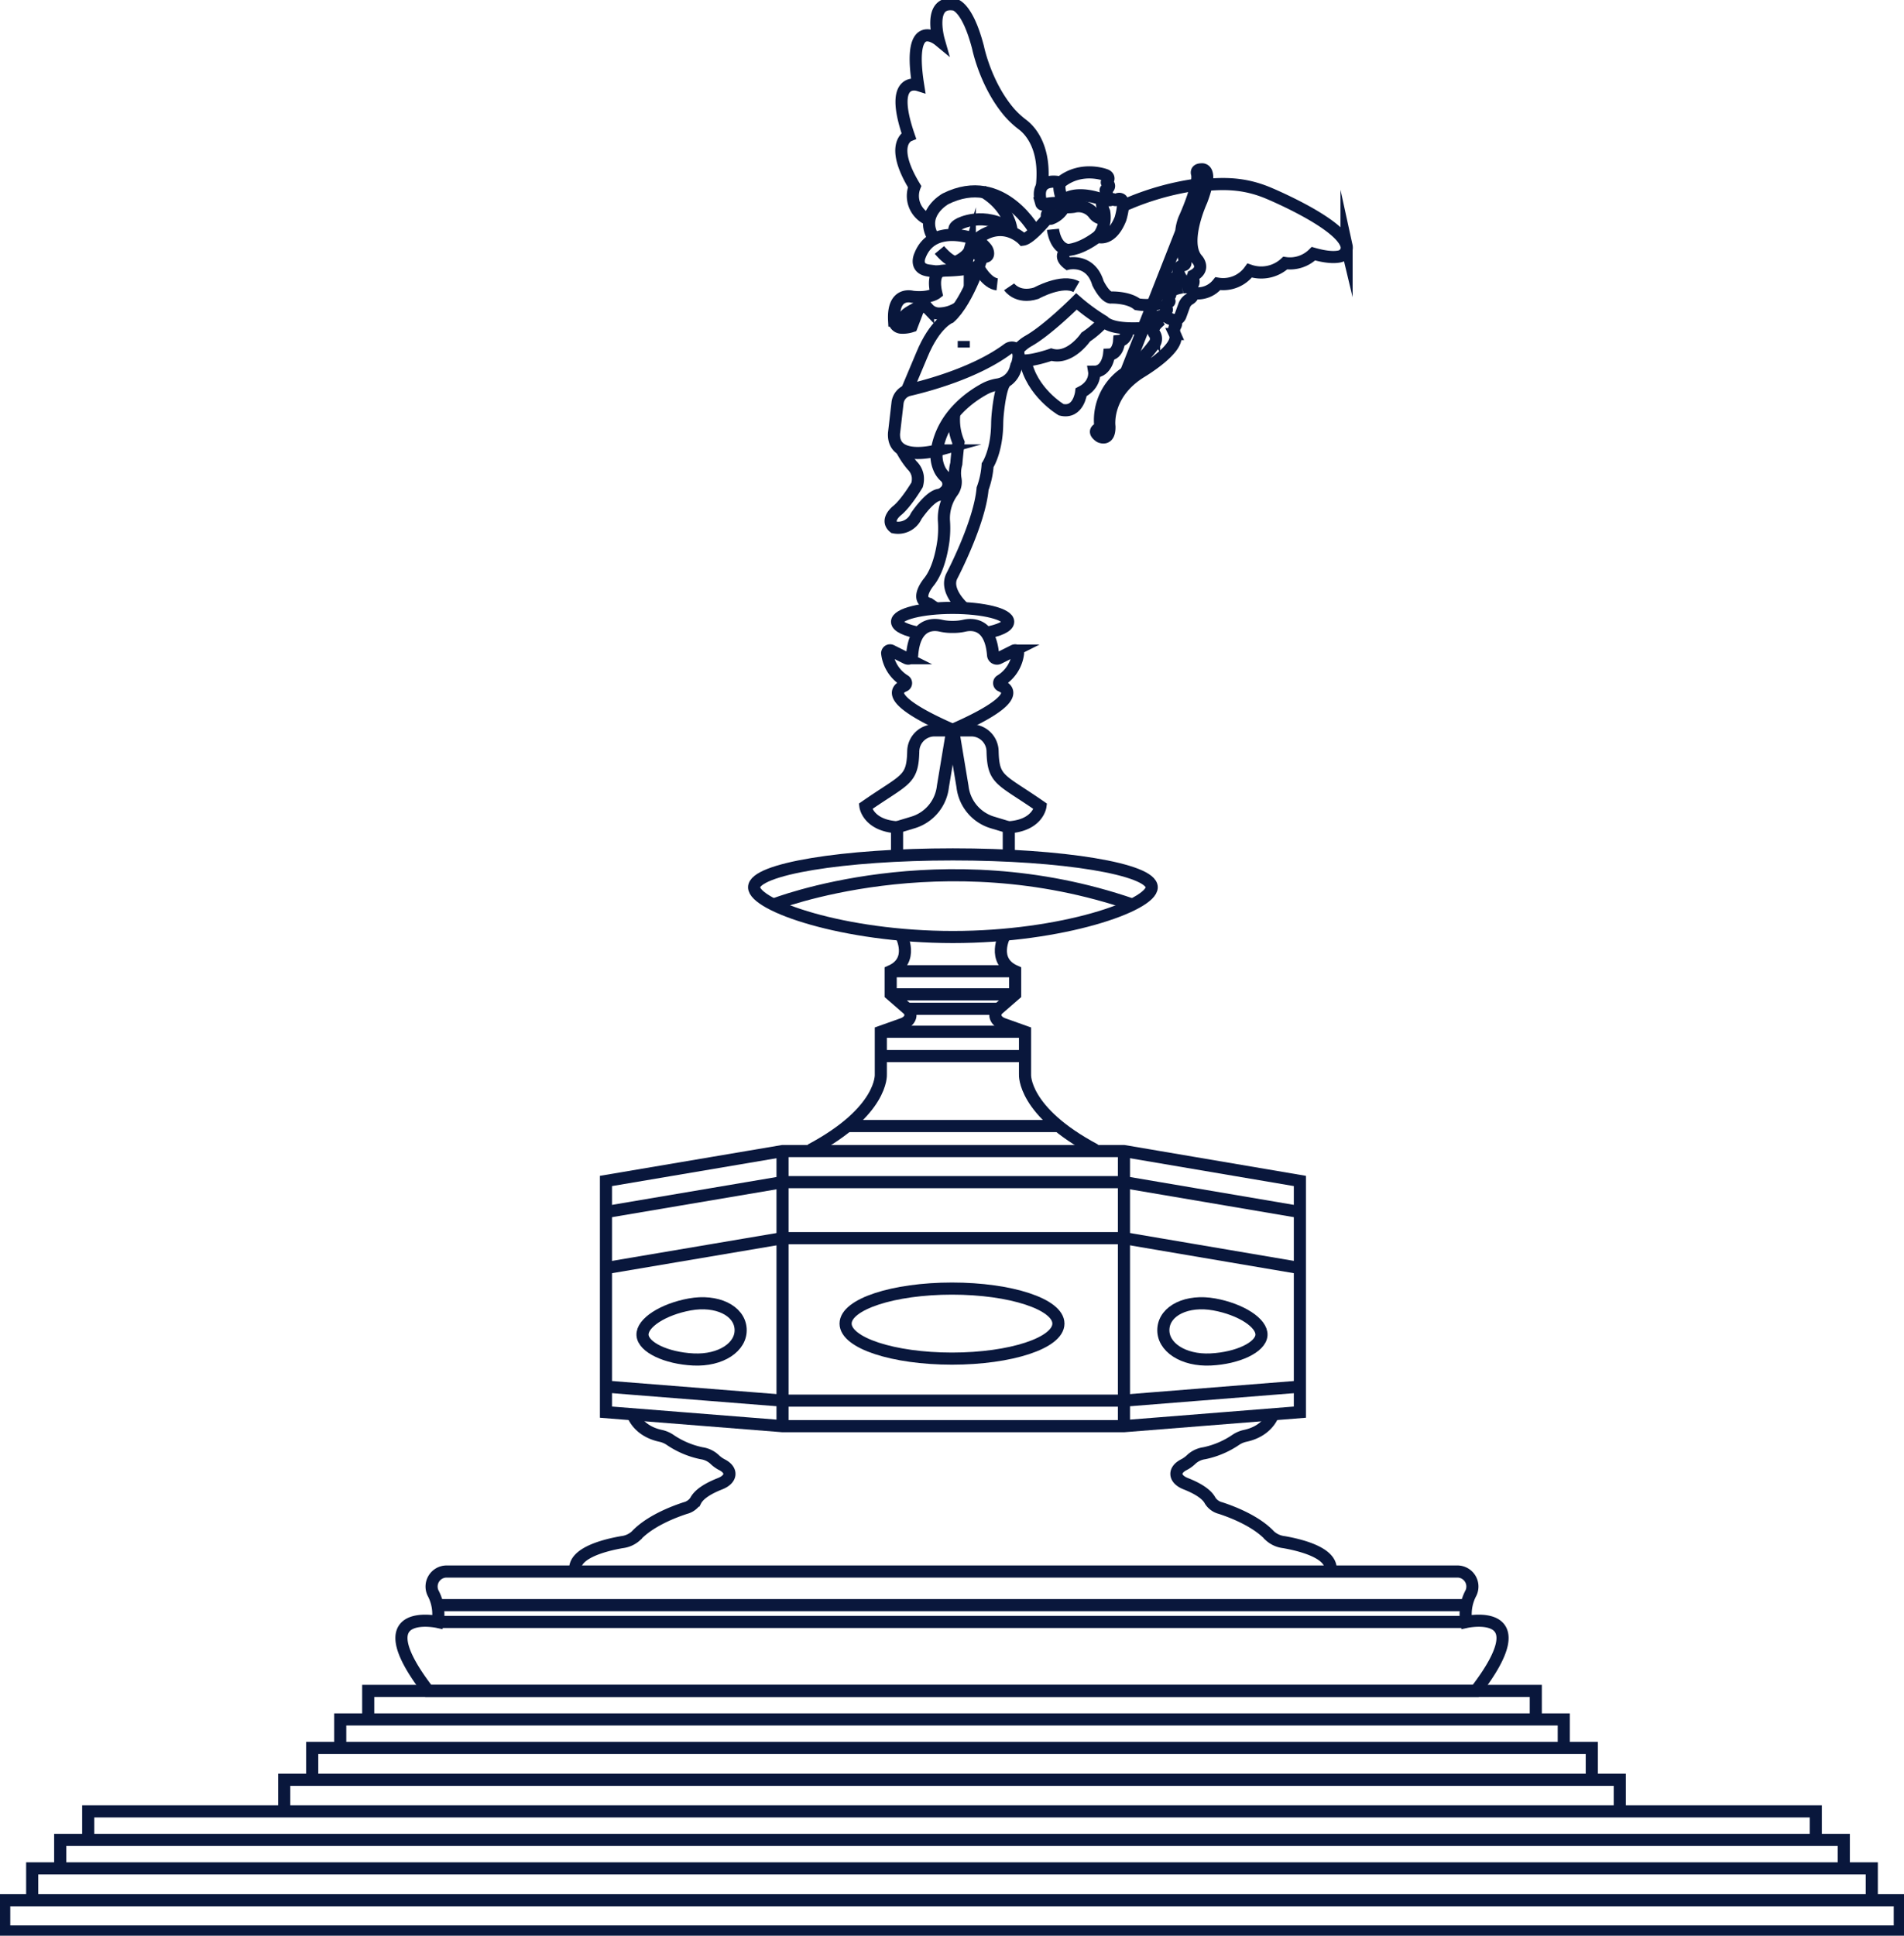 <svg data-name="Group 54" xmlns="http://www.w3.org/2000/svg" width="471.348" height="479">
    <defs>
        <clipPath id="a">
            <path data-name="Rectangle 106" fill="none" stroke="#09173c" d="M0 0h471.348v479H0z"/>
        </clipPath>
    </defs>
    <g data-name="Group 53" clip-path="url(#a)" fill="none" stroke="#09173c" stroke-miterlimit="10" stroke-width="3">
        <path data-name="Path 147" d="M259.746 50.721a3.3 3.3 0 0 1-.481 2.181.819.819 0 0 0 1.085 1.145 5.893 5.893 0 0 0 3.106-2.863"/>
        <path data-name="Path 148" d="M262.528 45.157s-6.7-1.788-4.755 5.168a.428.428 0 0 0 .51.3 13.187 13.187 0 0 1 4.325-.351.426.426 0 0 0 .465-.575c-.467-1.214-1.214-3.538-.545-4.542Z"/>
        <path data-name="Path 149" d="M262.528 45.157c5.1-4.174 11.129-1.856 11.129-1.856s1.415.442.363 1.757a.117.117 0 0 0 .019.168c.309.225 1.133.971-.274 1.73a.118.118 0 0 0-.053.157c.206.388.856 1.8-.359 2.145a1.651 1.651 0 0 1-.973-.053c-1.372-.473-6.448-1.978-9.308.495"/>
        <path data-name="Path 150" d="M260.673 56.75s.464 4.638 3.71 5.1c0 0 3.246 0 7.883-3.71"/>
        <path data-name="Path 151" d="M262.059 50.218s0 1.431 3.715.967a4.751 4.751 0 0 1 5.1 1.855 2.982 2.982 0 0 0 2.374 1.106"/>
        <path data-name="Path 152" d="M273.353 49.256s-1.231.254 0 3.178a7.837 7.837 0 0 1-1.551 6.171s3.259 1.321 5.572-4.441c0 0 1.4-4.518 0-4.908a.906.906 0 0 0-.822.112.7.7 0 0 1-.848 0c-.123-.1-.3-.122-.539.028a.947.947 0 0 1-1 .019 1.336 1.336 0 0 0-.812-.159Z"/>
        <path data-name="Path 153" d="M257.915 46.179c1.1-9.642-2.873-13.87-4.708-15.282a21.888 21.888 0 0 1-3.307-3.048c-5.944-6.921-7.776-16.082-7.776-16.082-2.778-10.665-6.029-10.665-6.029-10.665-6.492-.927-3.709 8.811-3.709 8.811s-7.884-6.492-5.1 11.13c0 0-7.42-2.319-2.319 12.521 0 0-4.976 2.044 1.454 12.616a6.328 6.328 0 0 0 3.082 7.968"/>
        <path data-name="Path 154" d="M264.383 61.851s-2.783 1.246 0 3.4c0 0 5.565-1.36 7.42 4.805 0 0 1.555 3.293 3.1 3.569 0 0 4.323-.186 6.642 1.669a13.675 13.675 0 0 0 4.5 0s.142-4.637 3.852-5.564"/>
        <path data-name="Path 155" d="M286.179 80.864s-10.09 1.514-12.929-1.33a49 49 0 0 1-6.779-4.942s-7.123 7.132-11.9 9.8a9.856 9.856 0 0 0-2.224 1.752 3.781 3.781 0 0 1-.951.747"/>
        <path data-name="Path 156" d="M256.499 57.678s-8.248-15.555-22.441-8.474c0 0-6.94 3.836-2.683 10.1"/>
        <path data-name="Path 157" d="M237.487 58.142s-2.783-1.284 0-2.728c0 0 6.029-3.3 12.952 1.337"/>
        <path data-name="Path 158" d="M243.242 47.356s6.264 3.134 7.225 9.858"/>
        <path data-name="Path 159" d="M259.138 54.164s-4.032 4.9-5.887 5.137c0 0-5.009-5.333-11.547 0 0 0-10.711-4.406-13.958 3.942 0 0-1.538 3.264 2.245 3.718a8.131 8.131 0 0 0 2.66.143 11.716 11.716 0 0 1 1.458-.159 41.74 41.74 0 0 0 8.015-.918"/>
        <path data-name="Path 160" d="M298.584 45.751c5.365-.485 10.072-.223 15.444 2.042 0 0 17.988 7.466 19.319 13.031a2.2 2.2 0 0 1-1.686 2.621c-1.131.259-3.122.3-6.51-.666a8.2 8.2 0 0 1-6.976 2.319 8.749 8.749 0 0 1-8.811 1.854 8.071 8.071 0 0 1-7.884 3.246 6.369 6.369 0 0 1-6.029 2.319"/>
        <path data-name="Path 161" d="M278.508 50.721a67.339 67.339 0 0 1 17.3-4.97"/>
        <path data-name="Path 162" d="M243.247 63.168s-3.441 11.2-8.079 15.377c0 0-3.71 1.391-6.956 9.275l-3.71 8.811"/>
        <path data-name="Path 163" d="M232.561 61.854s3.071 3.71 4.461 2.782c0 0 2.577-1.19 3.057-2.836a.277.277 0 0 1 .43-.157 12.027 12.027 0 0 1 1.232 1.048 2.92 2.92 0 0 0 1.456.807c.711.144 1.518.087 1.4-.97a2.256 2.256 0 0 0-.5-1.153 9.283 9.283 0 0 0-2.391-2.072"/>
        <path data-name="Path 164" d="M232.654 67.1s-1.931.88-.868 5.465c0 0-1.719 1.339-5.893.875 0 0-4.963-1.456-4.545 5.888a1.865 1.865 0 0 0 1.729 1.756 7.091 7.091 0 0 0 2.613-.346l.665-1.733s-6.183.471 1.082-3.011c0 0 1.656-.322 2.32.371a3.578 3.578 0 0 0 2.7 1.219 8.836 8.836 0 0 0 4.821-1.5"/>
        <path data-name="Path 165" d="M231.922 111.471s-10.993 3.045-10.6-4.274l.868-7.492a3.719 3.719 0 0 1 2.844-3.2c5.067-1.185 16.622-4.36 24.435-10.139a1.679 1.679 0 0 1 1.936-.1c.734.508 1.247 1.79-.009 4.964a5.448 5.448 0 0 1-4.356 3.906 10.343 10.343 0 0 0-3.121 1c-3.475 1.858-10.606 6.64-11.997 15.335Z"/>
        <path data-name="Path 166" d="M273.25 79.534a23.818 23.818 0 0 1-4.461 3.865s-3.84 5.676-8.528 4.353c0 0-6.409 2.254-8.1 1.16"/>
        <path data-name="Path 167" d="M279.318 81.243s-.25 2.929-2.26 3.13c0 0-.2 3.311-2.5 3.379 0 0-.44 4.242-3.686 4.242 0 0 .514 3.168-3.221 5.062 0 0-.6 5.388-4.949 4.337 0 0-7.348-4.3-8.863-12.18"/>
        <path data-name="Path 168" d="M249.816 70.976s2.046 3.036 6.683 1.593c0 0 6.492-3.6 9.97-1.593"/>
        <path data-name="Path 169" d="M242.124 66.025s2.05 4.05 4.735 4.344"/>
        <path data-name="Line 13" d="M238.587 84.373v1.635"/>
        <path data-name="Path 170" d="M236.252 102.231a14.386 14.386 0 0 0 1.034 7.265s-.369 3.038-.547 5.288a8.426 8.426 0 0 0-.212 3.65 4.16 4.16 0 0 1-.733 3.273 11.118 11.118 0 0 0-2.121 7.094 25.093 25.093 0 0 1-.117 5c-.421 3.044-1.382 7.393-3.56 10.156 0 0-3.783 4.45 0 5.459l1.464 1.009"/>
        <path data-name="Path 171" d="M238.587 150.424s-4.81-4.174-2.955-7.884c0 0 6.883-13.087 7.615-21.615a20.8 20.8 0 0 0 1.245-5.8s2.292-3.425 2.369-10.31c.01-.907.076-1.812.171-2.715.26-2.477.839-6.576 1.9-7.635"/>
        <path data-name="Path 172" d="M223.167 111.193a20.5 20.5 0 0 0 2.65 3.994 4.686 4.686 0 0 1 1.381 2.68 5.55 5.55 0 0 1-.155 2.1s-2.677 4.521-4.93 6.358c0 0-3.065 2.339-.8 4.175a4.94 4.94 0 0 0 5.508-2.8s3.171-4.757 5.519-5.223a2.745 2.745 0 0 0 1.079-.424 5.836 5.836 0 0 0 .666-.556 2.452 2.452 0 0 0-.193-3.594 5.8 5.8 0 0 1-1.507-2.261 8.068 8.068 0 0 1-.464-4.173"/>
        <path data-name="Path 173" d="M292.671 71.125s-3.252.43-2.954 1.639a.369.369 0 0 1-.107.346c-.254.256-.655.79-.182 1.276a.223.223 0 0 1-.024.363 1.274 1.274 0 0 0-.575 1.713.375.375 0 0 1-.054.412c-.367.42-.948 1.468 1.447 2.232a1.628 1.628 0 0 0 2.019-1l.923-2.538a3.053 3.053 0 0 1 1.313-1.552 1.89 1.89 0 0 0 .977-1.5c0-1.855-2.782-1.391-2.782-1.391"/>
        <path data-name="Path 174" d="M290.151 71.664a2.27 2.27 0 0 1 1.964-3.32s-1.312-2.285.819-2.714a.59.59 0 0 0 .518-.742c-.613-1.728-1.978-6.483-.274-10.724 0 0 3.725-8.08 3.192-11.045 0 0-.532-1.209 1.065-1.209 0 0 3.192-.655 0 7.787 0 0-4.789 10.3-1.065 14.5 0 0 2.129 2.286-.831 3.92a.741.741 0 0 0-.185 1.048c.218.376.244 1-.579 1.955"/>
        <path data-name="Path 175" d="M288.322 78.231s-3.392-.321-1.926 1.852c0 0-1.41 1.356-.69 2.383a2.227 2.227 0 0 1 .128 2.554 31.219 31.219 0 0 1-7.55 7.438 14.1 14.1 0 0 0-5.853 13.448s-2.416.577-.144 2.143c0 0 2.45 1.277 2.361-2.52 0 0-1.153-7.97 7.893-13.535 0 0 9.926-5.9 8.293-9.335a2.2 2.2 0 0 1 .154-2.041c.272-.483.273-1.049-.616-1.51"/>
        <path data-name="Line 14" d="m292.345 57.535-13.526 34.397"/>
        <path data-name="Path 176" d="M227.831 156.663c-3.49-.624-5.763-1.646-5.763-2.8 0-1.9 6.16-3.44 13.759-3.44s13.759 1.54 13.759 3.44c0 1.149-2.253 2.166-5.713 2.791"/>
        <path data-name="Path 177" d="M238.771 154.824c2.028-.446 6.463-.5 7.07 7.278a.969.969 0 0 0 1.4.781l3.747-1.874a.714.714 0 0 1 1.027.749 9.208 9.208 0 0 1-4.3 6.654.711.711 0 0 0 .057 1.274c2.368.992 4.361 3.767-11.888 10.892h-.123c-16.249-7.125-14.256-9.9-11.888-10.892a.71.71 0 0 0 .062-1.271 9.211 9.211 0 0 1-4.3-6.657.714.714 0 0 1 1.027-.749l3.747 1.874a.97.97 0 0 0 1.4-.781c.607-7.782 5.042-7.724 7.07-7.278a12.2 12.2 0 0 0 2.618.306h.651a12.2 12.2 0 0 0 2.623-.306Z"/>
        <path data-name="Path 178" d="M222.068 212.458v-7.741c-7.2-.469-7.825-5.16-7.825-5.16 9.891-6.871 11.664-6.332 11.842-13.668a5.257 5.257 0 0 1 5.248-5.15h9.141a5.257 5.257 0 0 1 5.244 5.149c.177 7.335 1.949 6.8 11.842 13.673 0 0-.629 4.691-7.825 5.16v7.741"/>
        <path data-name="Path 179" d="M285.118 219.563c0 4.495-22.035 12.311-49.217 12.311s-49.217-7.816-49.217-12.311 22.035-8.138 49.217-8.138 49.217 3.643 49.217 8.138Z"/>
        <path data-name="Path 180" d="M191.456 223.856s41.538-16.366 88.89 0"/>
        <path data-name="Path 181" d="m235.766 180.578-2.344 14.062a10.489 10.489 0 0 1-7.383 8.874l-3.971 1.2"/>
        <path data-name="Path 182" d="m235.931 180.578 2.344 14.062a10.489 10.489 0 0 0 7.383 8.874l3.971 1.2"/>
        <path data-name="Path 183" d="M223.069 231.426s3.4 6.285-2.575 8.914v5.714l4.118 3.578c1.415 1.229.849 3.043-1.173 3.763l-5.385 1.917v10.58s.625 9.105-17.4 18.666"/>
        <path data-name="Path 184" d="M248.733 231.426s-3.4 6.285 2.575 8.914v5.714l-4.118 3.578c-1.415 1.229-.849 3.043 1.173 3.763l5.385 1.917v10.58s-.625 9.105 17.4 18.666"/>
        <path data-name="Line 15" d="M220.494 240.34h30.814"/>
        <path data-name="Line 16" d="M220.494 246.054h30.814"/>
        <path data-name="Line 17" d="M218.054 255.312h35.695"/>
        <path data-name="Line 18" d="M224.612 249.632h22.579"/>
        <path data-name="Line 19" d="M218.054 261.331h35.695"/>
        <path data-name="Line 20" d="M209.75 278.65h51.848"/>
        <path data-name="Path 185" d="M321.794 349.447v-57.209l-43.552-7.4h-84.518l-43.715 7.4v57.209l43.715 3.471h84.518Z"/>
        <path data-name="Path 186" d="m150.008 343.128 43.715 3.471h84.517l43.552-3.471"/>
        <path data-name="Path 187" d="m150.008 299.93 43.715-7.4h84.517l43.552 7.4"/>
        <path data-name="Path 188" d="m150.008 313.794 43.715-7.4h84.517l43.552 7.4"/>
        <path data-name="Line 21" d="M193.724 284.841v68.076"/>
        <path data-name="Line 22" d="M278.241 284.841v68.076"/>
        <ellipse data-name="Ellipse 2" cx="26.342" cy="8.665" rx="26.342" ry="8.665" transform="translate(209.333 318.871)"/>
        <path data-name="Path 189" d="M312.284 330.395c-.2 2.99-5.83 5.684-12.584 6.018s-11.99-3.071-11.694-7.606 5.93-7.229 12.584-6.018 11.889 4.617 11.694 7.606Z"/>
        <path data-name="Path 190" d="M159.064 330.395c.2 2.99 5.83 5.684 12.584 6.018s11.99-3.071 11.694-7.606-5.93-7.229-12.584-6.018-11.89 4.617-11.694 7.606Z"/>
        <path data-name="Path 191" d="M156.443 349.447s.994 4.5 7.01 5.843a6.763 6.763 0 0 1 2.327.946 21.673 21.673 0 0 0 7.929 3.384 5.931 5.931 0 0 1 3.128 1.465 7.768 7.768 0 0 0 1.968 1.41c2.543 1.339 2.338 3.529-.548 4.662-2.675 1.051-5.135 2.443-6.038 4.187a4.255 4.255 0 0 1-2.553 1.838c-3.131 1.021-8.87 3.267-12.227 6.865a6.212 6.212 0 0 1-3.435 1.561c-4.357.753-12.891 2.855-11.449 7.623"/>
        <path data-name="Path 192" d="M315.36 349.447s-.994 4.5-7.01 5.843a6.757 6.757 0 0 0-2.327.946 21.682 21.682 0 0 1-7.93 3.384 5.923 5.923 0 0 0-3.126 1.465 7.814 7.814 0 0 1-1.969 1.41c-2.543 1.339-2.339 3.529.548 4.662 2.676 1.051 5.135 2.443 6.038 4.187a4.254 4.254 0 0 0 2.554 1.838c3.131 1.021 8.87 3.267 12.227 6.865a6.209 6.209 0 0 0 3.435 1.561c4.358.753 12.892 2.855 11.449 7.623"/>
        <path data-name="Path 193" d="M365.326 418.432c16.19-21.056-2.326-17.07-2.326-17.07a11.094 11.094 0 0 1 1.145-7.163 3.72 3.72 0 0 0-3.371-5.315h-250.2a3.72 3.72 0 0 0-3.372 5.315 11.094 11.094 0 0 1 1.145 7.163s-18.515-3.986-2.326 17.07Z"/>
        <path data-name="Line 23" d="M108.348 401.362h254.653"/>
        <path data-name="Line 24" d="M108.348 397.203h254.653"/>
        <path data-name="Path 194" d="M91.156 426.162v-7.731h289.037v7.731"/>
        <path data-name="Path 195" d="M84.224 433.216v-7.731h302.9v7.731"/>
        <path data-name="Path 196" d="M77.292 440.269v-7.731h316.765v7.731"/>
        <path data-name="Path 197" d="M70.36 448.153v-7.731h330.629v7.731"/>
        <path data-name="Path 198" d="M21.836 455.969v-7.73h427.676v7.73"/>
        <path data-name="Path 199" d="M14.904 463.024v-7.731h441.54v7.731"/>
        <path data-name="Path 200" d="M7.972 470.077v-7.731h455.4v7.731"/>
        <path data-name="Rectangle 105" d="M1.04 470.23h469.268v7.731H1.04z"/>
    </g>
</svg>
